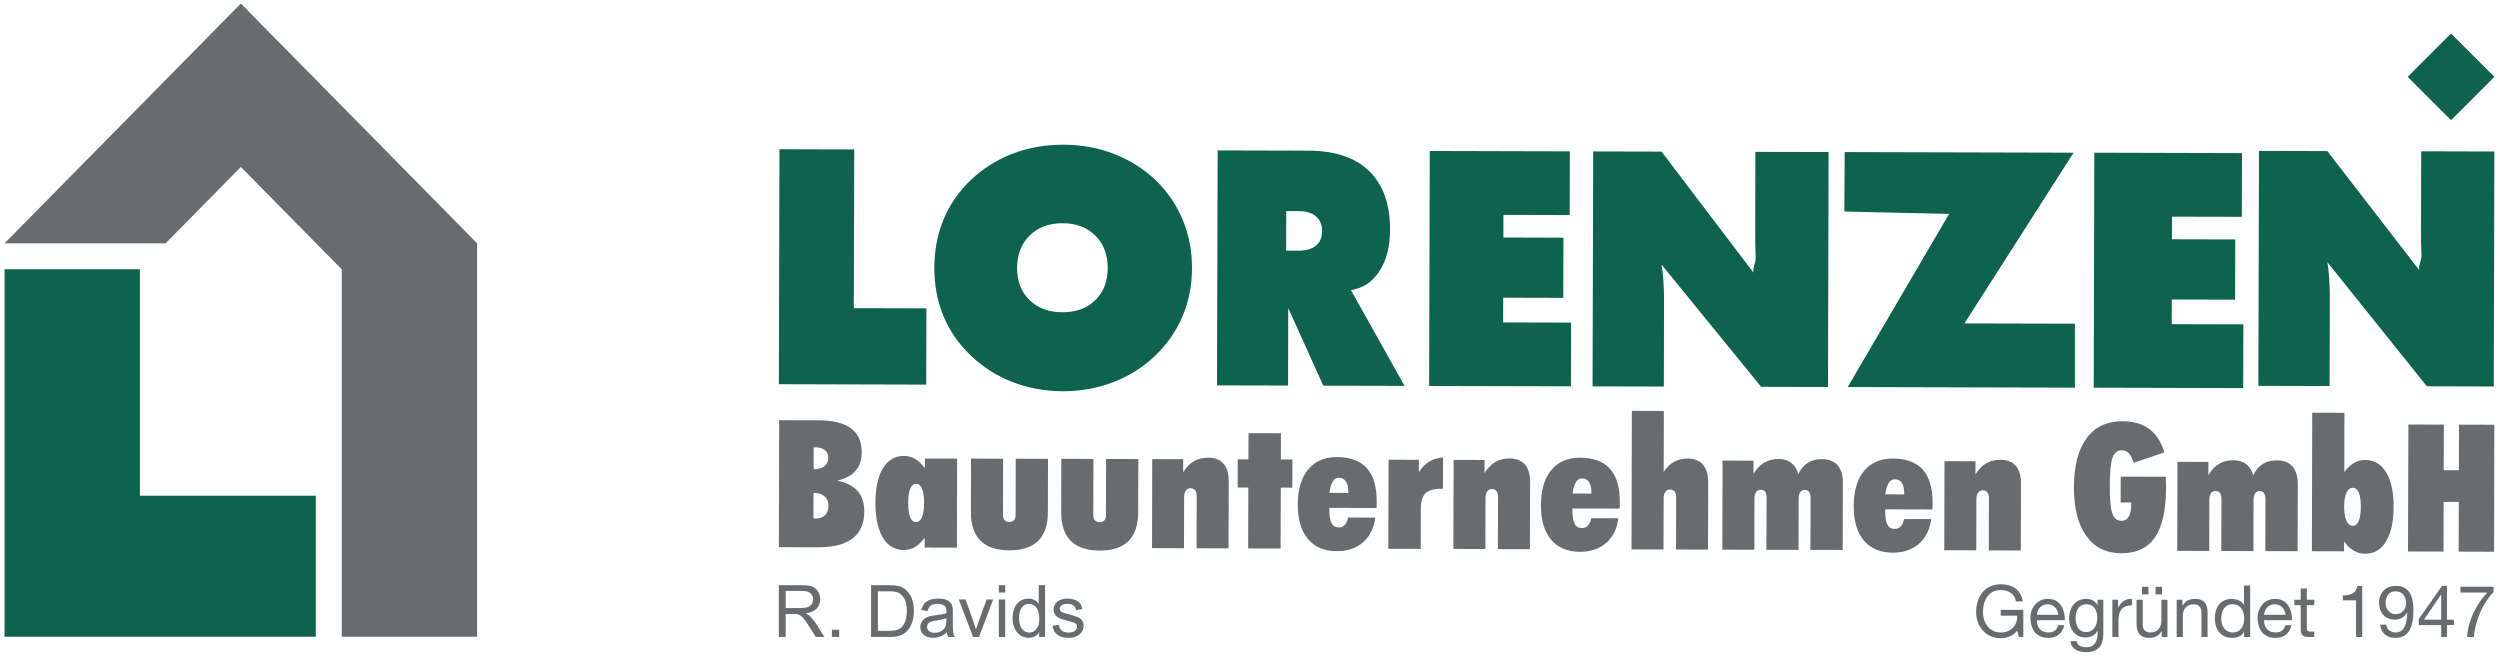 <?xml version="1.0" encoding="UTF-8" standalone="no"?><!DOCTYPE svg PUBLIC "-//W3C//DTD SVG 1.1//EN" "http://www.w3.org/Graphics/SVG/1.1/DTD/svg11.dtd"><svg width="100%" height="100%" viewBox="0 0 1775 467" version="1.1" xmlns="http://www.w3.org/2000/svg" xmlns:xlink="http://www.w3.org/1999/xlink" xml:space="preserve" xmlns:serif="http://www.serif.com/" style="fill-rule:evenodd;clip-rule:evenodd;stroke-linejoin:round;stroke-miterlimit:2;"><g id="footer"><g><g id="Capa-1" serif:id="Capa 1"></g></g><g id="Ebene-1" serif:id="Ebene 1"></g></g><g id="jobs"><g><g id="Ebene-11" serif:id="Ebene 1"></g></g></g><g id="content-home" serif:id="content home"></g><g id="boxen"><g id="erdarbeiten"></g><g id="maurer"></g><g id="strassenbau"></g><g id="stahlbetonbau"></g><g id="pflaster"></g><g id="keller"></g></g><g id="navi-oben" serif:id="navi oben"><g id="Telefon"></g><g id="Navigation-Top" serif:id="Navigation Top"></g></g><g id="Logo"><path d="M1486.53,275.254l0.44,-166.839l104.838,0.293l-0.11,45.22l-49.581,-0.113l-0.05,16.069l44.97,0.113l-0.12,42.746l-44.949,-0.113l-0.031,17.531l50.837,0.137l-0.119,45.236l-106.125,-0.28Zm-174.645,-0.464l71.992,-122.932l-74.396,-1.68l0.249,-42.207l162.512,0.436l-77.509,121.225l78.446,0.194l-0,45.4l-161.294,-0.436Zm-181.169,-0.472l0.459,-166.812l48.512,0.122l65.277,85.958c-0.689,-3.839 1.825,-6.665 1.566,-11.389c-0.25,-4.697 -0.36,-10.843 -0.329,-18.459l0.129,-55.915l51.966,0.116l-0.419,166.808l-47.475,-0.113l-70.694,-86.82c0.628,3.746 1.038,7.755 1.336,12.082c0.3,4.265 0.449,9.062 0.419,14.39l-0.138,60.152l-50.609,-0.12Zm-116.034,-0.292l0.449,-166.835l99.481,0.265l-0.149,45.24l-47.037,-0.14l-0.02,16.069l42.626,0.125l-0.1,42.734l-42.646,-0.114l-0.05,17.556l48.233,0.113l-0.109,45.235l-100.678,-0.248Zm-150.609,-0.413l0.46,-166.813l64.708,0.18c18.748,0.055 33.067,4.903 42.966,14.574c9.868,9.662 14.766,23.617 14.736,41.74c-0.05,11.852 -2.544,21.631 -7.564,29.248c-5.028,7.671 -11.723,12.156 -20.224,13.414l38.046,68.011l-57.653,-0.137l-24.885,-55.112l-0.139,55.014l-50.451,-0.119Zm49.163,-123.751l-0.09,28.079l8.781,0.039c5.378,0.015 9.479,-1.177 12.362,-3.554c2.905,-2.363 4.381,-5.801 4.381,-10.248c0.019,-4.595 -1.426,-8.122 -4.331,-10.558c-2.883,-2.467 -6.964,-3.711 -12.332,-3.711l-8.771,-0.047Zm-66.913,40.633c-0.042,12.212 -2.311,23.588 -6.754,34.105c-4.463,10.497 -11,19.909 -19.606,28.167c-8.606,8.111 -18.49,14.308 -29.676,18.605c-11.191,4.27 -23.132,6.439 -35.737,6.404c-12.765,-0.048 -24.739,-2.272 -35.855,-6.62c-11.158,-4.318 -21.036,-10.659 -29.673,-18.958c-8.43,-8.079 -14.877,-17.392 -19.195,-27.891c-4.323,-10.493 -6.482,-21.931 -6.467,-34.307c0.043,-12.352 2.269,-23.834 6.641,-34.389c4.39,-10.531 10.867,-19.846 19.345,-27.868c8.617,-8.161 18.463,-14.406 29.684,-18.635c11.124,-4.299 23.148,-6.407 35.995,-6.377c12.827,0.047 24.844,2.218 35.972,6.564c11.146,4.303 21.034,10.578 29.684,18.794c8.344,8.14 14.733,17.533 19.099,28.092c4.395,10.569 6.559,22.029 6.543,34.314m-92.015,31.213c9.654,0.023 17.403,-2.834 23.292,-8.525c5.886,-5.749 8.863,-13.334 8.879,-22.852c0.035,-9.572 -2.911,-17.231 -8.754,-23.078c-5.869,-5.811 -13.595,-8.742 -23.265,-8.777c-9.654,-0.023 -17.446,2.877 -23.374,8.73c-5.956,5.813 -8.907,13.478 -8.949,22.953c-0.015,9.551 2.911,17.135 8.816,22.884c5.894,5.75 13.693,8.649 23.355,8.665m-201.321,51.074l0.429,-166.804l53.086,0.133l-0.296,112.682l51.546,0.128l-0.141,54.161l-104.624,-0.3Zm1050.46,1.161l0.428,-166.811l48.533,0.14l65.276,84.559c-0.718,-3.837 1.806,-6.657 1.557,-11.364c-0.25,-4.712 -0.349,-10.875 -0.329,-18.475l0.158,-54.568l51.927,0.141l-0.409,166.834l-47.496,-0.139l-70.664,-88.157c0.618,3.718 1.038,7.721 1.347,12.031c0.29,4.288 0.419,9.078 0.41,14.406l-0.16,61.544l-50.578,-0.141Z" style="fill:#0d634b;"/><path d="M552.982,388.51l28.106,0.058c10.695,0.009 18.81,-2.072 24.286,-6.325c5.476,-4.256 8.251,-10.605 8.251,-19.028c0.02,-6.072 -1.536,-10.877 -4.668,-14.499c-3.151,-3.606 -7.976,-6.13 -14.477,-7.53c5.811,-1.314 10.142,-3.613 12.999,-6.95c2.876,-3.306 4.33,-7.682 4.35,-13.138c-0,-7.488 -2.518,-13.14 -7.62,-16.94c-5.079,-3.785 -12.722,-5.699 -22.888,-5.734l-28.106,-0.078l-0.233,90.164Zm24.735,-55.337l-0.039,-15.567l1.422,0.022c2.814,-0 5.001,0.651 6.556,1.96c1.595,1.291 2.361,3.091 2.361,5.392c0,2.662 -0.826,4.677 -2.541,6.025c-1.671,1.314 -4.247,2.054 -7.759,2.168m-0.157,35.011l0.047,-18.235c3.378,0.03 5.983,0.837 7.831,2.428c1.831,1.574 2.759,3.777 2.759,6.64c-0,2.931 -0.83,5.2 -2.425,6.774c-1.613,1.606 -3.916,2.422 -6.913,2.393l-1.299,0Z" style="fill:#686c6e;"/><path d="M656.503,388.753l22.906,0.082l0.157,-63.232l-22.883,-0.054l-0.044,6.821c-2.244,-2.982 -4.587,-5.165 -6.949,-6.587c-2.381,-1.373 -5.005,-2.062 -7.896,-2.078c-6.404,-0.031 -11.346,2.884 -14.894,8.712c-3.527,5.814 -5.316,14.023 -5.335,24.628c-0.023,10.539 1.731,18.755 5.277,24.637c3.543,5.878 8.469,8.809 14.768,8.831c2.858,0 5.456,-0.68 7.893,-2.076c2.412,-1.396 4.735,-3.597 7.016,-6.634l-0.016,6.95Zm-11.661,-31.649c-0,-4.451 0.475,-7.861 1.442,-10.169c0.947,-2.295 2.341,-3.418 4.154,-3.418c1.851,-0 3.255,1.145 4.234,3.484c0.946,2.331 1.448,5.718 1.441,10.142c-0.043,4.377 -0.53,7.721 -1.5,10.044c-0.974,2.322 -2.393,3.477 -4.238,3.477c-1.866,-0 -3.265,-1.155 -4.181,-3.402c-0.916,-2.277 -1.372,-5.645 -1.352,-10.158" style="fill:#686c6e;"/><path d="M689.422,325.603l22.802,0.082l-0.09,40.064c-0,1.543 0.382,2.721 1.178,3.566c0.801,0.854 1.933,1.259 3.359,1.259c1.395,-0 2.487,-0.39 3.243,-1.244c0.779,-0.818 1.154,-2.03 1.154,-3.554l0.109,-40.076l22.926,0.082l-0.117,37.906c-0.008,9.037 -2.304,15.768 -6.868,20.301c-4.567,4.521 -11.393,6.739 -20.494,6.739c-9.109,-0.043 -15.942,-2.291 -20.494,-6.856c-4.556,-4.528 -6.804,-11.318 -6.789,-20.322l0.081,-37.947Z" style="fill:#686c6e;"/><path d="M753.547,325.782l22.809,0.067l-0.118,40.086c0,1.536 0.391,2.714 1.189,3.544c0.799,0.857 1.93,1.274 3.368,1.274c1.388,0 2.479,-0.39 3.258,-1.244c0.749,-0.853 1.158,-2.03 1.158,-3.574l0.11,-40.056l22.898,0.051l-0.116,37.927c-0.017,9.02 -2.321,15.779 -6.885,20.292c-4.559,4.526 -11.368,6.774 -20.473,6.747c-9.098,-0.031 -15.922,-2.319 -20.479,-6.844c-4.564,-4.557 -6.844,-11.327 -6.817,-20.35l0.098,-37.92Z" style="fill:#686c6e;"/><path d="M817.948,389.185l0.148,-63.216l21.967,0.059l-0.016,9.37c2.171,-3.566 4.701,-6.205 7.55,-7.901c2.912,-1.699 6.303,-2.542 10.203,-2.542c4.791,0 8.424,1.42 10.903,4.288c2.474,2.834 3.722,7.032 3.699,12.535l-0.125,47.551l-22.717,-0.054l0.09,-36.833c0,-1.894 -0.373,-3.348 -1.106,-4.346c-0.729,-0.951 -1.852,-1.453 -3.333,-1.453c-1.363,0 -2.421,0.53 -3.242,1.657c-0.831,1.122 -1.204,2.63 -1.225,4.524l-0.096,36.428l-22.7,-0.067Z" style="fill:#686c6e;"/><path d="M886.201,389.381l0.119,-43.234l-7.58,-0.03l0.039,-20l7.591,0.047l0.071,-18.611l23.018,0.051l-0.05,18.603l8.213,0.017l-0.061,20.006l-8.201,-0.025l-0.13,43.215l-23.029,-0.039Z" style="fill:#686c6e;"/><path d="M976.462,367.495l-19.308,-0.055c-0.479,2.394 -1.277,4.162 -2.374,5.302c-1.069,1.176 -2.535,1.738 -4.291,1.738c-2.375,-0 -4.101,-1.033 -5.119,-3.06c-1.058,-2 -1.576,-5.335 -1.576,-9.982l0.02,-0.868l33.466,0.096c0.059,-0.526 0.139,-1.118 0.139,-1.777c0.051,-0.632 0.051,-1.551 0.051,-2.81c0.019,-10.532 -2.305,-18.416 -6.986,-23.663c-4.699,-5.234 -11.754,-7.87 -21.302,-7.9c-8.7,-0.009 -15.506,2.922 -20.385,8.777c-4.879,5.873 -7.334,14.143 -7.354,24.817c-0.03,10.612 2.365,18.821 7.164,24.547c4.789,5.78 11.624,8.656 20.546,8.656c7.562,0.039 13.779,-2.061 18.627,-6.301c4.86,-4.258 7.723,-10.093 8.682,-17.517m-32.619,-17.547c0.53,-3.676 1.357,-6.373 2.455,-8.119c1.078,-1.722 2.514,-2.623 4.281,-2.623c2.265,-0 3.961,0.901 5.089,2.713c1.118,1.777 1.676,4.475 1.676,8.059l-13.501,-0.03Z" style="fill:#686c6e;"/><path d="M985.711,389.641l0.17,-63.231l21.512,0.054l-0,8.836c1.976,-3.215 4.4,-5.702 7.254,-7.471c2.874,-1.763 6.157,-2.784 9.929,-3.111l-0.071,22.299l-0.508,-0c-5.648,-0.016 -9.569,1.025 -11.825,3.161c-2.255,2.093 -3.372,5.877 -3.393,11.303l-0.069,28.216l-22.999,-0.056Z" style="fill:#686c6e;"/><path d="M1031.89,389.755l0.179,-63.217l21.982,0.056l-0.05,9.373c2.176,-3.567 4.699,-6.198 7.584,-7.912c2.873,-1.68 6.286,-2.566 10.187,-2.537c4.779,0 8.401,1.425 10.896,4.284c2.474,2.86 3.711,7.033 3.692,12.546l-0.12,47.55l-22.74,-0.038l0.11,-36.833c0,-1.91 -0.369,-3.372 -1.107,-4.346c-0.728,-0.974 -1.857,-1.469 -3.323,-1.469c-1.348,0 -2.455,0.553 -3.253,1.656c-0.798,1.111 -1.217,2.623 -1.217,4.49l-0.1,36.443l-22.72,-0.046Z" style="fill:#686c6e;"/><path d="M1149.06,367.95l-19.267,-0.03c-0.499,2.362 -1.297,4.131 -2.395,5.292c-1.077,1.162 -2.515,1.724 -4.26,1.724c-2.395,-0.017 -4.152,-1.026 -5.149,-3.064c-1.057,-2.011 -1.577,-5.316 -1.577,-10.005l-0,-0.835l33.446,0.067c0.11,-0.515 0.17,-1.1 0.2,-1.746c0.02,-0.629 0.02,-1.567 0.02,-2.811c0.03,-10.522 -2.295,-18.423 -6.974,-23.661c-4.691,-5.264 -11.754,-7.886 -21.294,-7.901c-8.73,-0.024 -15.535,2.907 -20.374,8.784c-4.9,5.87 -7.324,14.137 -7.374,24.816c-0.02,10.606 2.355,18.792 7.174,24.54c4.78,5.773 11.634,8.637 20.524,8.666c7.614,0.022 13.79,-2.09 18.619,-6.312c4.87,-4.24 7.753,-10.11 8.681,-17.524m-32.608,-17.539c0.539,-3.686 1.358,-6.364 2.475,-8.118c1.078,-1.738 2.495,-2.615 4.281,-2.615c2.264,-0 3.98,0.877 5.068,2.669c1.138,1.798 1.686,4.509 1.686,8.103l-13.51,-0.039Z" style="fill:#686c6e;"/><path d="M1158.36,390.093l0.259,-98.365l22.721,0.064l-0.121,43.232c2.065,-3.149 4.53,-5.538 7.303,-7.114c2.814,-1.558 6.038,-2.361 9.719,-2.361c4.78,0.015 8.383,1.476 10.897,4.399c2.454,2.9 3.701,7.13 3.692,12.637l-0.131,47.648l-22.729,-0.065l0.11,-36.907c0.01,-1.933 -0.36,-3.368 -1.107,-4.28c-0.729,-0.939 -1.867,-1.412 -3.334,-1.412c-1.347,-0.022 -2.444,0.528 -3.251,1.6c-0.81,1.079 -1.189,2.532 -1.189,4.427l-0.11,36.54l-22.729,-0.043Z" style="fill:#686c6e;"/><path d="M1222.86,390.273l0.15,-63.248l21.982,0.056l-0.021,9.38c2.176,-3.613 4.71,-6.286 7.585,-7.989c2.923,-1.723 6.315,-2.576 10.196,-2.576c3.593,-0 6.576,0.895 8.95,2.673c2.355,1.747 4.101,4.4 5.129,7.99c1.766,-3.62 4.071,-6.279 6.805,-8.017c2.764,-1.728 6.116,-2.557 10.028,-2.557c4.799,0.008 8.481,1.453 11.016,4.354c2.524,2.891 3.771,7.089 3.751,12.601l-0.13,47.551l-22.899,-0.063l0.11,-36.809c-0,-1.956 -0.359,-3.442 -1.058,-4.393c-0.688,-0.943 -1.756,-1.421 -3.193,-1.421c-1.307,-0.009 -2.345,0.553 -3.074,1.632c-0.757,1.072 -1.136,2.6 -1.136,4.513l-0.1,36.458l-22.81,-0.053l0.119,-36.826c0,-1.964 -0.358,-3.441 -1.027,-4.385c-0.709,-0.958 -1.806,-1.437 -3.232,-1.437c-1.348,-0 -2.425,0.576 -3.154,1.655c-0.788,1.065 -1.167,2.577 -1.187,4.518l-0.07,36.451l-22.73,-0.058Z" style="fill:#686c6e;"/><path d="M1371.13,368.567l-19.248,-0.056c-0.499,2.378 -1.307,4.132 -2.415,5.286c-1.066,1.17 -2.494,1.739 -4.29,1.739c-2.364,-0 -4.101,-1.041 -5.129,-3.072c-1.047,-1.988 -1.546,-5.336 -1.546,-10.002l0,-0.845l33.446,0.098c0.08,-0.562 0.169,-1.131 0.169,-1.777c0.03,-0.644 0.03,-1.568 0.03,-2.803c0.041,-10.532 -2.274,-18.432 -6.964,-23.686c-4.7,-5.239 -11.774,-7.862 -21.303,-7.884c-8.711,-0.017 -15.496,2.914 -20.375,8.769c-4.889,5.869 -7.324,14.143 -7.374,24.816c-0.01,10.629 2.365,18.814 7.174,24.563c4.78,5.749 11.645,8.637 20.535,8.671c7.583,0.025 13.8,-2.103 18.619,-6.339c4.839,-4.242 7.763,-10.065 8.671,-17.478m-32.608,-17.578c0.539,-3.657 1.367,-6.35 2.475,-8.104c1.077,-1.754 2.514,-2.624 4.29,-2.624c2.244,0 3.961,0.886 5.079,2.679c1.137,1.812 1.666,4.497 1.666,8.079l-13.51,-0.03Z" style="fill:#686c6e;"/><path d="M1380.43,390.671l0.159,-63.232l22.011,0.081l-0.04,9.37c2.166,-3.574 4.68,-6.193 7.554,-7.916c2.883,-1.714 6.286,-2.534 10.207,-2.534c4.77,0.024 8.391,1.439 10.887,4.279c2.473,2.867 3.691,7.032 3.691,12.557l-0.13,47.566l-22.719,-0.058l0.089,-36.833c-0,-1.915 -0.359,-3.376 -1.107,-4.35c-0.728,-0.966 -1.856,-1.446 -3.303,-1.454c-1.347,-0 -2.464,0.533 -3.272,1.65c-0.8,1.101 -1.208,2.618 -1.208,4.505l-0.09,36.426l-22.729,-0.057Z" style="fill:#686c6e;"/><path d="M1537.66,338.493l0,0.381c0.171,3.457 0.26,6.023 0.23,7.714c-0.059,15.734 -2.654,27.353 -7.863,34.923c-5.207,7.534 -13.15,11.319 -23.856,11.303c-10.768,-0.023 -19.079,-4.139 -24.936,-12.343c-5.857,-8.177 -8.79,-19.692 -8.75,-34.55c0.05,-15.056 3.043,-26.636 8.98,-34.746c5.957,-8.104 14.458,-12.131 25.414,-12.084c7.832,-0 14.158,1.82 18.988,5.395c4.82,3.571 8.481,9.124 10.895,16.662l-21.851,7.421c-0.988,-3.145 -2.135,-5.382 -3.433,-6.782c-1.336,-1.38 -3.002,-2.053 -4.999,-2.084c-3.152,-0 -5.337,1.776 -6.614,5.33c-1.268,3.56 -1.897,10.154 -1.917,19.774c-0.059,9.608 0.56,16.137 1.796,19.686c1.218,3.504 3.364,5.286 6.466,5.286c2.305,-0 4.031,-0.974 5.179,-2.923c1.197,-1.957 1.766,-4.909 1.776,-8.836l0,-1.252l-7.493,-0.015l0.04,-18.35l31.948,0.09Z" style="fill:#686c6e;"/><path d="M1545.83,391.111l0.179,-63.224l21.952,0.054l-0.021,9.374c2.147,-3.59 4.681,-6.286 7.605,-7.982c2.903,-1.738 6.265,-2.584 10.166,-2.584c3.614,0.016 6.576,0.894 8.971,2.662c2.345,1.754 4.061,4.427 5.128,7.998c1.767,-3.629 4.061,-6.283 6.806,-8.021c2.764,-1.711 6.106,-2.573 10.017,-2.542c4.799,0 8.492,1.447 11.006,4.347c2.514,2.88 3.772,7.085 3.772,12.616l-0.12,47.543l-22.92,-0.055l0.091,-36.832c-0,-1.968 -0.36,-3.43 -1.038,-4.397c-0.698,-0.924 -1.766,-1.411 -3.213,-1.411c-1.287,-0 -2.345,0.546 -3.073,1.633c-0.739,1.081 -1.118,2.596 -1.118,4.53l-0.1,36.451l-22.809,-0.056l0.11,-36.832c-0,-1.941 -0.34,-3.429 -1.058,-4.404c-0.669,-0.939 -1.737,-1.388 -3.183,-1.403c-1.338,0 -2.415,0.553 -3.183,1.648c-0.758,1.056 -1.137,2.565 -1.168,4.515l-0.079,36.433l-22.72,-0.061Z" style="fill:#686c6e;"/><path d="M1641.43,391.368l22.849,0.066l0.021,-6.977c2.195,2.96 4.469,5.157 6.894,6.563c2.425,1.419 5.108,2.109 8.043,2.125c6.345,0.02 11.284,-2.889 14.826,-8.703c3.563,-5.812 5.358,-13.981 5.389,-24.532c0.03,-10.547 -1.717,-18.724 -5.289,-24.528c-3.552,-5.873 -8.491,-8.788 -14.887,-8.805c-2.884,0 -5.518,0.667 -7.913,2.106c-2.454,1.371 -4.739,3.539 -6.894,6.504l0.069,-42.101l-22.849,-0.067l-0.259,98.349Zm22.929,-31.547c0.02,-4.312 0.559,-7.655 1.637,-9.985c1.078,-2.34 2.563,-3.517 4.529,-3.502c1.856,0 3.233,1.162 4.231,3.463c0.948,2.279 1.427,5.651 1.408,10.067c-0,4.391 -0.48,7.751 -1.478,10.036c-0.968,2.295 -2.384,3.449 -4.231,3.449c-1.955,0 -3.431,-1.2 -4.52,-3.547c-1.057,-2.33 -1.576,-5.666 -1.576,-9.981" style="fill:#686c6e;"/><path d="M1709.68,391.547l0.28,-90.14l25.193,0.074l-0.119,32.357l10.776,0.025l0.08,-32.368l25.105,0.056l-0.23,90.175l-25.115,-0.082l0.09,-35.272l-10.765,-0.008l-0.081,35.25l-25.214,-0.067Z" style="fill:#686c6e;"/><path d="M99.332,191.267l0.081,-0.074l-96.158,0l0,260.88l220.957,0l0,-100.104l-124.88,0l-0,-160.702Z" style="fill:#0d634b;"/><path d="M171.009,2.531l-167.754,170.214l114.33,-0c18.042,-18.287 43.84,-44.484 53.424,-54.212c14.379,14.593 65.399,66.384 71.642,72.718l0,160.719l-0.006,100.103l96.083,0l-0,-279.328l-167.719,-170.214Z" style="fill:#686c6e;"/><path d="M1432.2,447.731c-2.824,3.84 -7.434,5.422 -11.725,5.422c-10.925,-0 -17.431,-8.906 -17.431,-18.439c0,-10.654 5.847,-19.879 17.431,-19.879c7.983,0 14.34,3.59 15.716,12.142l-4.859,-0c-0.978,-5.532 -5.448,-8.041 -10.857,-8.041c-8.87,-0 -12.561,7.683 -12.561,15.528c-0,7.631 4.4,14.596 12.561,14.596c7.514,0 12.024,-5.277 11.725,-11.934l-11.684,0l-0,-4.1l16.034,0l-0,19.262l-3.073,-0l-1.277,-4.557Z" style="fill:#686c6e;"/><path d="M1465.61,443.881c-1.198,5.846 -5.388,9.023 -11.335,9.023c-8.451,-0 -12.453,-5.839 -12.702,-13.935c0,-7.942 5.228,-13.781 12.453,-13.781c9.368,-0 12.243,8.754 11.983,15.162l-19.827,-0c-0.148,4.611 2.466,8.711 8.252,8.711c3.593,0 6.097,-1.746 6.866,-5.18l4.31,0Zm-4.211,-7.371c-0.209,-4.151 -3.332,-7.48 -7.633,-7.48c-4.57,0 -7.274,3.434 -7.584,7.48l15.217,-0Z" style="fill:#686c6e;"/><path d="M1493.36,450.027c-0,8.61 -3.942,13.018 -12.293,13.018c-4.979,0 -10.697,-1.999 -10.967,-7.788l4.352,0c0.209,3.174 4.001,4.304 6.874,4.304c5.678,0 7.942,-4.1 7.942,-10.044l0,-1.739l-0.099,-0c-1.447,3.224 -4.92,4.817 -8.252,4.817c-7.892,0 -11.833,-6.205 -11.833,-13.422c-0,-6.253 3.062,-13.986 12.242,-13.986c3.333,0 6.297,1.49 7.892,4.404l0.05,0l0,-3.79l4.092,-0l-0,24.226Zm-4.301,-11.521c0,-4.661 -2.055,-9.475 -7.523,-9.475c-5.588,-0 -7.843,4.553 -7.843,9.631c0,4.763 1.736,10.091 7.483,10.091c5.738,-0 7.883,-5.277 7.883,-10.247" style="fill:#686c6e;"/><path d="M1499.77,425.8l4.102,0l-0,5.585l0.099,-0c2.106,-4.255 5.009,-6.349 9.729,-6.197l-0,4.606c-7.015,-0 -9.58,4.004 -9.58,10.711l0,11.783l-4.35,-0l0,-26.488Z" style="fill:#686c6e;"/><path d="M1538.89,452.288l-4.081,-0l-0,-4.202l-0.109,0c-1.836,3.274 -4.82,4.818 -8.612,4.818c-6.964,-0 -9.12,-3.994 -9.12,-9.69l0,-17.414l4.361,0l-0,17.929c-0,3.231 2.055,5.332 5.378,5.332c5.278,0 7.843,-3.539 7.843,-8.298l-0,-14.963l4.34,0l0,26.488Zm-18.07,-35.656l4.6,0l0,5.325l-4.6,-0l0,-5.325Zm9.628,0l4.611,0l-0,5.325l-4.611,-0l0,-5.325Z" style="fill:#686c6e;"/><path d="M1545.45,425.8l4.092,0l-0,4.204l0.11,0c1.845,-3.281 4.809,-4.816 8.611,-4.816c6.964,-0 9.119,3.994 9.119,9.682l0,17.418l-4.36,-0l-0,-17.933c-0,-3.223 -2.046,-5.325 -5.378,-5.325c-5.269,0 -7.833,3.532 -7.833,8.299l-0,14.959l-4.361,-0l0,-26.488Z" style="fill:#686c6e;"/><path d="M1597.61,452.288l-4.361,-0l0,-3.589l-0.1,-0c-1.436,2.923 -4.819,4.205 -8.451,4.205c-8.152,-0 -12.202,-6.455 -12.202,-13.934c-0,-7.479 4,-13.782 12.103,-13.782c2.702,-0 6.604,1.026 8.55,4.15l0.1,0l0,-13.626l4.361,0l-0,36.576Zm-12.304,-3.227c5.838,0 8.092,-5.024 8.092,-9.994c0,-5.222 -2.354,-10.037 -8.341,-10.037c-5.946,0 -7.942,5.067 -7.942,10.248c0,4.969 2.553,9.783 8.191,9.783" style="fill:#686c6e;"/><path d="M1626.9,443.881c-1.177,5.846 -5.368,9.023 -11.325,9.023c-8.452,-0 -12.443,-5.839 -12.702,-13.935c-0,-7.942 5.218,-13.781 12.452,-13.781c9.369,-0 12.233,8.754 11.983,15.162l-19.825,-0c-0.15,4.611 2.464,8.711 8.252,8.711c3.581,0 6.096,-1.746 6.865,-5.18l4.3,0Zm-4.201,-7.371c-0.2,-4.151 -3.323,-7.48 -7.633,-7.48c-4.56,0 -7.273,3.434 -7.583,7.48l15.216,-0Z" style="fill:#686c6e;"/><path d="M1637.86,425.8l5.279,0l0,3.846l-5.279,0l0,16.445c0,1.995 0.579,2.353 3.284,2.353l1.995,0l0,3.844l-3.322,-0c-4.52,-0 -6.307,-0.928 -6.307,-5.792l-0,-16.85l-4.51,0l0,-3.846l4.51,0l-0,-7.936l4.35,-0l0,7.936Z" style="fill:#686c6e;"/><path d="M1677.16,452.288l-4.361,-0l0,-26.029l-9.418,-0l-0,-3.48c4.959,0 9.458,-1.334 10.446,-6.814l3.333,0l-0,36.323Z" style="fill:#686c6e;"/><path d="M1694.27,443.523c0.309,3.542 3.173,5.538 6.655,5.538c5.328,-0 7.953,-4.67 8.202,-14.039l-0.11,-0.106c-1.636,3.079 -4.859,5.028 -8.401,5.028c-7.364,-0 -11.475,-4.969 -11.475,-12.148c0,-7.017 4.91,-11.83 11.944,-11.83c6.765,-0 12.442,3.637 12.442,17.367c0,12.547 -3.79,19.571 -12.602,19.571c-6.087,0 -10.447,-3.126 -11.006,-9.381l4.351,-0Zm6.615,-23.718c-5.178,-0 -7.124,4.151 -7.124,8.61c-0,3.991 2.963,7.679 7.164,7.679c4.57,-0 7.424,-3.688 7.424,-7.991c0,-4.459 -2.605,-8.298 -7.464,-8.298" style="fill:#686c6e;"/><path d="M1737.35,439.944l4.919,-0l-0,3.839l-4.919,0l-0,8.505l-4.11,-0l-0,-8.505l-15.936,0l-0,-4.206l16.554,-23.611l3.492,-0l-0,23.978Zm-4.11,-0l-0,-17.785l-0.101,-0l-12.093,17.785l12.194,-0Z" style="fill:#686c6e;"/><path d="M1770.44,420.315c-7.324,7.277 -13.28,20.597 -13.938,31.972l-4.859,0c0.818,-12.296 6.714,-23.517 14.347,-31.605l-19.058,-0l0,-4.101l23.508,0l0,3.734Z" style="fill:#686c6e;"/><path d="M1740.24,23.805l30.768,30.756l-30.768,30.78l-30.768,-30.756l30.768,-30.78Z" style="fill:#0d634b;"/><path d="M557.842,431.713l10.447,-0c2.222,-0 3.959,-0.23 5.212,-0.689c1.252,-0.459 2.204,-1.194 2.856,-2.205c0.651,-1.011 0.977,-2.108 0.977,-3.294c-0,-1.737 -0.631,-3.165 -1.892,-4.284c-1.26,-1.12 -3.253,-1.679 -5.975,-1.679l-11.625,-0l0,12.151Zm-4.86,20.519l0,-36.728l16.285,-0c3.274,-0 5.762,0.329 7.466,0.989c1.704,0.66 3.064,1.825 4.083,3.494c1.019,1.671 1.529,3.517 1.529,5.538c-0,2.605 -0.844,4.802 -2.531,6.589c-1.686,1.786 -4.292,2.923 -7.816,3.407c1.285,0.618 2.263,1.227 2.931,1.829c1.419,1.303 2.764,2.931 4.034,4.885l6.388,9.997l-6.113,-0l-4.86,-7.642c-1.42,-2.205 -2.589,-3.891 -3.508,-5.061c-0.919,-1.168 -1.741,-1.987 -2.468,-2.455c-0.726,-0.467 -1.465,-0.794 -2.217,-0.977c-0.551,-0.117 -1.453,-0.175 -2.706,-0.175l-5.637,0l0,16.31l-4.86,-0Z" style="fill:#686c6e;"/><rect x="590.662" y="447.096" width="5.136" height="5.137" style="fill:#686c6e;"/><path d="M623.332,447.897l7.841,0c2.422,0 4.322,-0.225 5.7,-0.676c1.377,-0.451 2.476,-1.086 3.295,-1.904c1.152,-1.153 2.05,-2.702 2.693,-4.648c0.643,-1.946 0.964,-4.304 0.964,-7.078c0,-3.84 -0.63,-6.793 -1.891,-8.856c-1.261,-2.062 -2.794,-3.444 -4.597,-4.146c-1.304,-0.501 -3.4,-0.752 -6.289,-0.752l-7.716,0l-0,28.06Zm-4.861,4.335l0,-36.729l12.652,-0c2.857,-0 5.036,0.176 6.539,0.526c2.104,0.485 3.9,1.362 5.386,2.632c1.938,1.636 3.387,3.728 4.347,6.275c0.961,2.548 1.441,5.458 1.441,8.731c0,2.789 -0.325,5.262 -0.977,7.416c-0.651,2.154 -1.487,3.938 -2.505,5.348c-1.019,1.412 -2.134,2.523 -3.345,3.333c-1.211,0.81 -2.673,1.424 -4.385,1.841c-1.711,0.418 -3.678,0.627 -5.899,0.627l-13.254,0Z" style="fill:#686c6e;"/><path d="M671.935,438.878c-1.637,0.669 -4.091,1.236 -7.365,1.704c-1.855,0.267 -3.165,0.568 -3.934,0.901c-0.768,0.335 -1.362,0.823 -1.779,1.466c-0.417,0.643 -0.626,1.357 -0.626,2.142c-0,1.203 0.455,2.205 1.365,3.007c0.91,0.801 2.243,1.203 3.996,1.203c1.737,-0 3.282,-0.381 4.636,-1.141c1.352,-0.759 2.346,-1.799 2.981,-3.119c0.484,-1.018 0.726,-2.522 0.726,-4.509l-0,-1.654Zm0.375,10.072c-1.669,1.419 -3.277,2.422 -4.822,3.006c-1.545,0.585 -3.203,0.876 -4.973,0.876c-2.922,0 -5.169,-0.714 -6.739,-2.141c-1.571,-1.428 -2.355,-3.253 -2.355,-5.474c-0,-1.304 0.296,-2.493 0.889,-3.571c0.593,-1.077 1.37,-1.94 2.33,-2.593c0.96,-0.652 2.041,-1.144 3.245,-1.478c0.885,-0.234 2.221,-0.458 4.008,-0.677c3.641,-0.433 6.321,-0.952 8.042,-1.552c0.017,-0.618 0.025,-1.011 0.025,-1.178c-0,-1.837 -0.426,-3.132 -1.278,-3.884c-1.152,-1.019 -2.864,-1.527 -5.135,-1.527c-2.122,0 -3.687,0.371 -4.698,1.115c-1.01,0.743 -1.758,2.058 -2.242,3.945l-4.41,-0.601c0.401,-1.887 1.061,-3.412 1.98,-4.572c0.918,-1.16 2.246,-2.054 3.984,-2.681c1.736,-0.626 3.749,-0.94 6.037,-0.94c2.271,0 4.117,0.268 5.537,0.803c1.419,0.534 2.463,1.206 3.131,2.016c0.668,0.81 1.136,1.834 1.404,3.07c0.149,0.767 0.225,2.154 0.225,4.158l0,6.013c0,4.192 0.095,6.843 0.288,7.954c0.192,1.111 0.572,2.176 1.139,3.195l-4.71,0c-0.467,-0.936 -0.767,-2.03 -0.902,-3.282" style="fill:#686c6e;"/><path d="M690.875,452.232l-10.121,-26.607l4.76,-0l5.712,15.934c0.618,1.72 1.186,3.508 1.704,5.361c0.4,-1.403 0.96,-3.089 1.679,-5.06l5.912,-16.235l4.635,-0l-10.072,26.607l-4.209,-0Z" style="fill:#686c6e;"/><path d="M709.164,425.625l4.51,0l-0,26.607l-4.51,0l0,-26.607Zm0,-10.122l4.51,0l-0,5.186l-4.51,-0l0,-5.186Z" style="fill:#686c6e;"/><path d="M723.545,438.954c0,3.406 0.718,5.954 2.154,7.641c1.437,1.686 3.132,2.53 5.086,2.53c1.971,0 3.645,-0.806 5.024,-2.418c1.378,-1.611 2.066,-4.071 2.066,-7.378c0,-3.641 -0.701,-6.314 -2.104,-8.017c-1.403,-1.704 -3.131,-2.555 -5.186,-2.555c-2.004,0 -3.678,0.818 -5.023,2.455c-1.344,1.637 -2.017,4.216 -2.017,7.742m14.255,13.277l0,-3.357c-1.687,2.639 -4.167,3.958 -7.44,3.958c-2.121,0 -4.071,-0.584 -5.85,-1.753c-1.779,-1.169 -3.157,-2.802 -4.134,-4.898c-0.977,-2.096 -1.466,-4.506 -1.466,-7.227c-0,-2.656 0.443,-5.066 1.328,-7.228c0.885,-2.163 2.213,-3.821 3.983,-4.973c1.771,-1.154 3.75,-1.73 5.938,-1.73c1.604,0 3.031,0.339 4.284,1.015c1.253,0.677 2.271,1.558 3.057,2.644l-0,-13.179l4.484,-0l0,36.728l-4.184,0Z" style="fill:#686c6e;"/><path d="M747.27,444.29l4.46,-0.703c0.251,1.789 0.948,3.158 2.092,4.11c1.144,0.952 2.743,1.428 4.797,1.428c2.071,0 3.608,-0.422 4.611,-1.266c1.001,-0.843 1.503,-1.832 1.503,-2.968c-0,-1.019 -0.443,-1.821 -1.329,-2.405c-0.618,-0.402 -2.154,-0.911 -4.609,-1.529c-3.307,-0.835 -5.599,-1.557 -6.877,-2.167c-1.278,-0.609 -2.246,-1.453 -2.907,-2.53c-0.659,-1.078 -0.99,-2.268 -0.99,-3.57c0,-1.186 0.272,-2.285 0.815,-3.295c0.543,-1.01 1.282,-1.85 2.218,-2.518c0.701,-0.518 1.657,-0.955 2.868,-1.315c1.211,-0.359 2.51,-0.538 3.896,-0.538c2.088,-0 3.92,0.3 5.499,0.901c1.578,0.602 2.743,1.417 3.495,2.443c0.751,1.027 1.269,2.402 1.553,4.121l-4.408,0.602c-0.201,-1.37 -0.782,-2.439 -1.742,-3.207c-0.96,-0.768 -2.318,-1.152 -4.071,-1.152c-2.071,-0 -3.549,0.342 -4.435,1.027c-0.885,0.684 -1.328,1.486 -1.328,2.405c0,0.584 0.184,1.111 0.551,1.579c0.369,0.483 0.944,0.885 1.729,1.201c0.452,0.168 1.779,0.552 3.983,1.154c3.191,0.851 5.416,1.548 6.677,2.091c1.261,0.543 2.251,1.332 2.969,2.368c0.718,1.035 1.078,2.322 1.078,3.858c-0,1.504 -0.439,2.919 -1.316,4.247c-0.876,1.327 -2.142,2.354 -3.796,3.081c-1.653,0.726 -3.524,1.089 -5.612,1.089c-3.456,-0 -6.092,-0.718 -7.904,-2.154c-1.812,-1.436 -2.968,-3.565 -3.47,-6.388" style="fill:#686c6e;"/></g></svg>